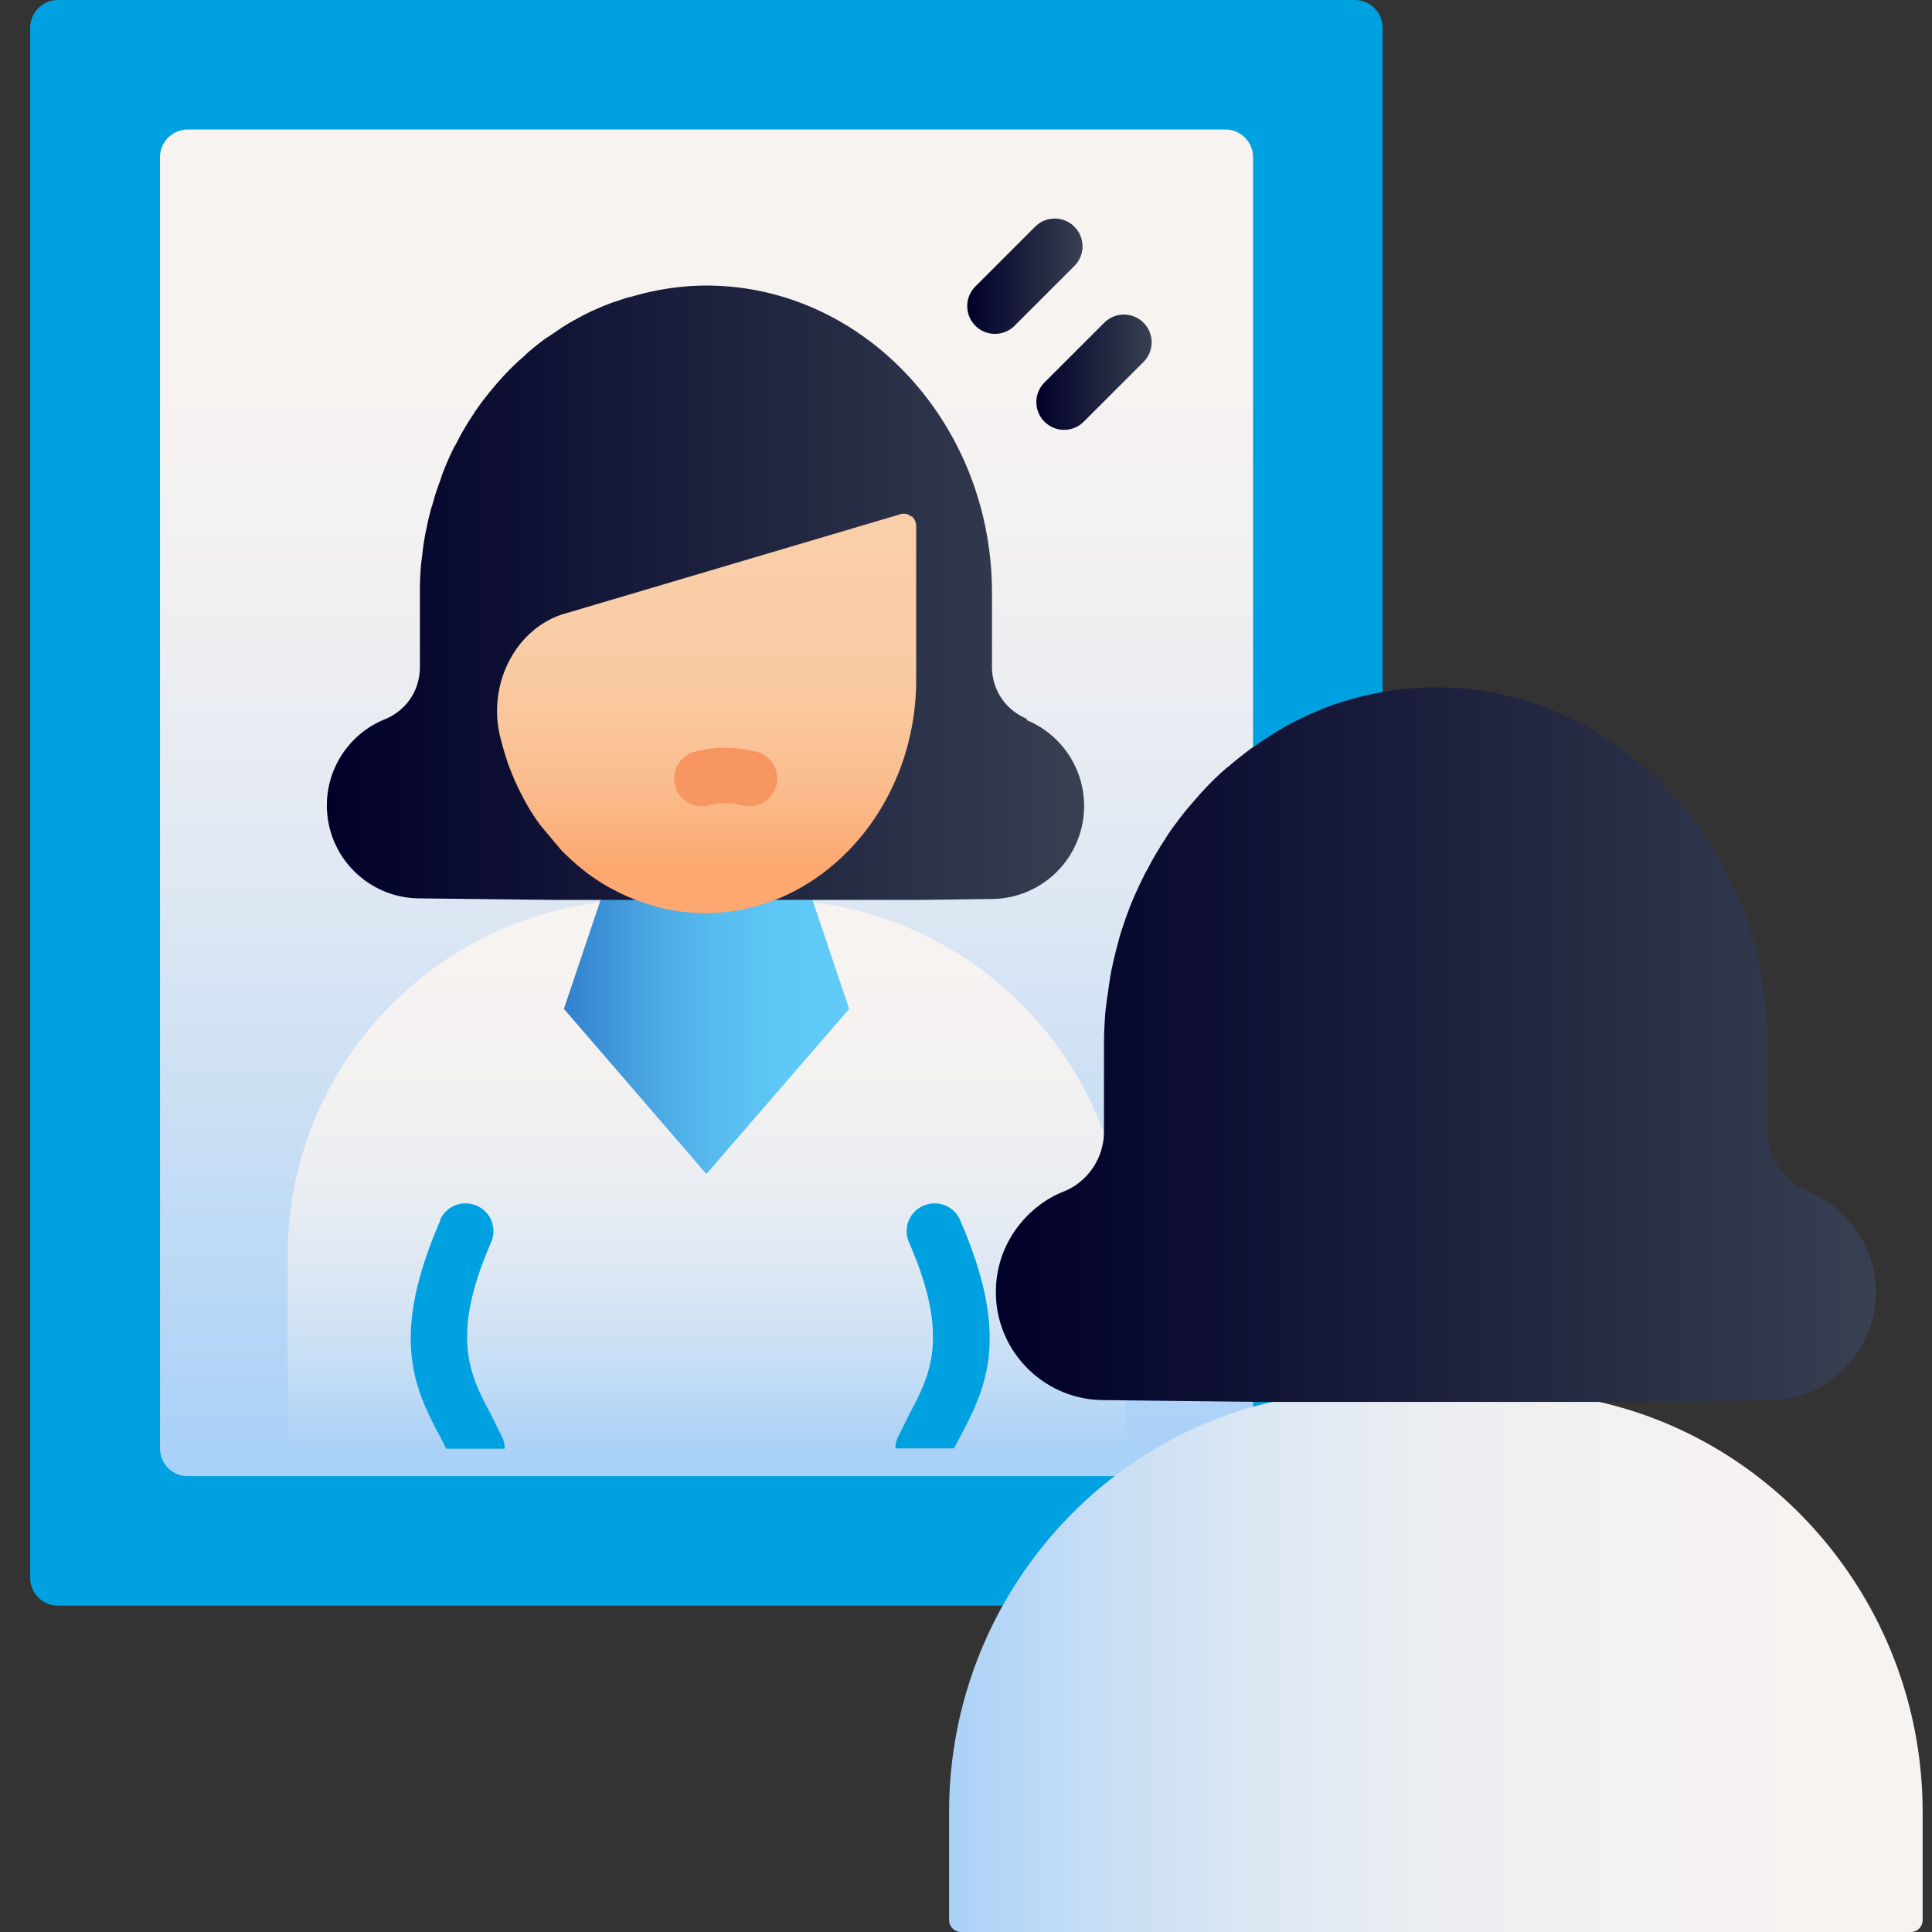 <svg xmlns="http://www.w3.org/2000/svg" width="64" height="64" fill="none" xmlns:v="https://vecta.io/nano"><rect width="100%" height="100%" fill="#333333" stroke="none"/><g fill-rule="evenodd"><path d="M44.88 0H1.92A.92.92 0 0 0 1 .92v51.35a.92.92 0 0 0 .92.92h42.96a.92.92 0 0 0 .92-.92V.92a.92.92 0 0 0-.92-.92z" fill="#00a1e0"/><path d="M40.59 4.29H6.22a.92.92 0 0 0-.92.92v42.77a.92.92 0 0 0 .92.92h34.37a.92.92 0 0 0 .92-.92V5.21a.92.92 0 0 0-.92-.92z" fill="url(#A)"/><path d="M25.52 29.81h-4.23c-6.47 0-11.76 5.29-11.76 11.76v6.01a.4.4 0 0 0 .4.4h26.96a.4.4 0 0 0 .4-.4v-6.01c0-6.47-5.29-11.76-11.76-11.76h-.01z" fill="url(#B)"/><path d="M26.15 27.54h-1.61-1.14-.54-1.07-1.13l-1.98 5.88 4.72 5.47 4.73-5.47-1.98-5.88z" fill="url(#C)"/><path d="M34.03 23.82c-.72-.3-1.17-.96-1.17-1.74v-2.45c0-5.6-4.26-10.17-9.46-10.17-.87 0-1.72.14-2.52.38h-.04s-.08.03-.13.04c-.11.04-.22.08-.33.11-.17.06-.33.12-.49.19l-.32.14a11.01 11.01 0 0 0-.48.25c-.09.05-.19.1-.28.16-.19.11-.37.24-.55.36-.05.04-.11.07-.17.11a8.5 8.5 0 0 0-.66.53 2.09 2.09 0 0 1-.22.2c-.14.13-.28.26-.41.4-.08.08-.16.17-.24.26-.12.13-.23.27-.35.41l-.22.28c-.11.15-.22.3-.32.46-.06.09-.12.18-.18.28a8.05 8.05 0 0 0-.36.64c-.02.05-.05.09-.08.14-.13.26-.25.53-.36.81-.04.09-.07.19-.1.29a9.87 9.87 0 0 0-.2.58c-.03.11-.06.23-.1.34-.05.19-.1.38-.14.57-.02.12-.05.23-.07.35a6.82 6.82 0 0 0-.09.63c-.01.1-.03.21-.04.31a9.71 9.71 0 0 0-.04.94v2.47c0 .78-.45 1.45-1.17 1.74a3.08 3.08 0 0 0 1.17 5.93l4.37.05h10.18 1.05.59.4l2.33-.03A3.08 3.08 0 0 0 34 23.85l.03-.03z" fill="url(#D)"/></g><path d="M30.18 17.11c-.1-.09-.22-.11-.34-.08l-10.53 3.12-.61.18c-1.58.47-2.53 2.25-2.15 4 .08.34.18.67.29 1 .02.04.03.09.05.13a8.93 8.93 0 0 0 .4.89c.03.05.05.1.08.15a6.87 6.87 0 0 0 .51.81l.09.11.63.75.03.03c.23.23.47.45.73.65.02.02.04.03.06.05a7.32 7.32 0 0 0 .8.52l.12.06c.27.15.56.27.85.38.04.01.08.03.12.04.3.1.61.19.93.25a7.17 7.17 0 0 0 1.12.1c3.84 0 6.99-3.48 6.99-7.73v-5.08c0-.14-.05-.26-.15-.34l-.02.01z" fill="url(#E)"/><g fill-rule="evenodd"><path d="M50.02 46.11h-4.91c-7.52 0-13.67 6.26-13.67 13.92v3.57a.4.4 0 0 0 .39.4H63.3c.22 0 .39-.18.39-.4v-3.57c0-7.66-6.15-13.92-13.67-13.92z" fill="url(#F)"/><path d="M59.92 39.47c-.84-.34-1.36-1.12-1.36-2.02V34.6c0-6.51-4.95-11.83-11-11.83-1.15 0-2.27.2-3.31.55-.31.1-.6.23-.9.36-.08.03-.15.08-.23.11-.23.11-.45.22-.66.35-.1.05-.19.11-.28.17a11.58 11.58 0 0 0-.58.38c-.09.06-.18.12-.27.19a14.52 14.52 0 0 0-.61.49c-.06.05-.12.09-.17.14-.25.22-.49.46-.72.71a2.59 2.59 0 0 0-.15.17c-.18.2-.35.4-.51.6-.07.09-.14.18-.21.28-.14.18-.27.37-.39.57-.07.1-.13.2-.19.3a8.05 8.05 0 0 0-.36.64c-.05.09-.1.17-.14.26a13.7 13.7 0 0 0-.43.95c-.02.05-.04.1-.06.16-.11.28-.2.56-.29.84l-.09.34a14.74 14.74 0 0 0-.17.71c-.03.12-.05.25-.07.37l-.11.75c-.01.11-.03.22-.04.34-.03.37-.05.73-.05 1.11v2.85a2.15 2.15 0 0 1-.79 1.69c-.17.14-.36.25-.57.33-.49.2-.92.51-1.27.89-.59.64-.95 1.49-.95 2.43 0 1.98 1.61 3.58 3.58 3.58l5.08.06h11.83 1.23.15l2.07-.04 1.63-.01c1.98 0 3.58-1.6 3.58-3.58 0-1.5-.92-2.78-2.22-3.32v-.02z" fill="url(#G)"/></g><path d="M34.29 7.51c.36-.36.94-.36 1.3 0s.36.94 0 1.3l-1.98 1.98c-.36.36-.94.36-1.3 0a.92.92 0 0 1 0-1.3l1.98-1.98z" fill="url(#H)"/><path d="M36.58 10.69c.36-.36.94-.36 1.3 0s.36.94 0 1.3l-1.98 1.98c-.36.36-.94.36-1.3 0s-.36-.94 0-1.3l1.98-1.98z" fill="url(#I)"/><path d="M23.02 24.9a.91.91 0 0 0 .46 1.78c.18-.05.37-.07.56-.07s.38.02.56.07a.93.93 0 0 0 1.12-.66.93.93 0 0 0-.66-1.12 4.32 4.32 0 0 0-1.02-.13 3.91 3.91 0 0 0-1.02.13z" fill="#f79661"/><path d="M14.58 40.41c.2-.46.74-.67 1.21-.47s.68.74.48 1.21c-1.37 3.13-.7 4.41-.02 5.68l.38.77a.89.89 0 0 1 .09.39h-1.94l-.15-.3c-.88-1.66-1.76-3.33-.04-7.27l-.01-.01zm15.08 7.57h1.94l.16-.3c.88-1.66 1.76-3.33.04-7.27-.2-.46-.74-.67-1.21-.47s-.68.74-.48 1.21c1.37 3.13.7 4.41.02 5.68l-.38.77a.89.89 0 0 0-.09.39v-.01z" fill="#00a1e0"/><defs><linearGradient id="A" x1="23.4" y1="4.29" x2="23.4" y2="48.9" href="#J"><stop offset=".18" stop-color="#f7f3f1"/><stop offset=".34" stop-color="#f1f0f1"/><stop offset=".56" stop-color="#dfe8f3"/><stop offset=".81" stop-color="#c1dbf5"/><stop offset=".98" stop-color="#aad1f7"/></linearGradient><linearGradient id="B" x1="23.4" y1="47.98" x2="23.4" y2="29.81" href="#J"><stop stop-color="#abd1f7"/><stop offset=".15" stop-color="#c6def5"/><stop offset=".31" stop-color="#dce7f3"/><stop offset=".49" stop-color="#ebeef2"/><stop offset=".7" stop-color="#f4f2f1"/><stop offset="1" stop-color="#f7f3f1"/></linearGradient><linearGradient id="C" x1="18.68" y1="33.22" x2="28.13" y2="33.22" href="#J"><stop stop-color="#327fcc"/><stop offset=".08" stop-color="#398bd3"/><stop offset=".31" stop-color="#4ba7e3"/><stop offset=".54" stop-color="#57bcef"/><stop offset=".77" stop-color="#5fc8f6"/><stop offset="1" stop-color="#61ccf8"/></linearGradient><linearGradient id="D" x1="10.86" y1="19.63" x2="35.94" y2="19.63" href="#J"><stop stop-color="#000029"/><stop offset="1" stop-color="#384051"/></linearGradient><linearGradient id="E" x1="23.4" y1="17.02" x2="23.4" y2="30.26" href="#J"><stop offset=".02" stop-color="#f9cfa9"/><stop offset=".31" stop-color="#f9cda6"/><stop offset=".51" stop-color="#fac79d"/><stop offset=".68" stop-color="#fabc8d"/><stop offset=".84" stop-color="#fcad77"/><stop offset=".88" stop-color="#fca870"/></linearGradient><linearGradient id="F" x1="31.43" y1="55.05" x2="63.69" y2="55.05" href="#J"><stop stop-color="#abd1f7"/><stop offset=".15" stop-color="#c6def5"/><stop offset=".31" stop-color="#dce7f3"/><stop offset=".49" stop-color="#ebeef2"/><stop offset=".7" stop-color="#f4f2f1"/><stop offset="1" stop-color="#f7f3f1"/></linearGradient><linearGradient id="G" x1="32.99" y1="34.6" x2="62.14" y2="34.6" href="#J"><stop stop-color="#000029"/><stop offset="1" stop-color="#384051"/></linearGradient><linearGradient id="H" x1="32.04" y1="9.15" x2="35.86" y2="9.15" href="#J"><stop stop-color="#000029"/><stop offset="1" stop-color="#384051"/></linearGradient><linearGradient id="I" x1="34.34" y1="12.33" x2="38.16" y2="12.33" href="#J"><stop stop-color="#000029"/><stop offset="1" stop-color="#384051"/></linearGradient><linearGradient id="J" gradientUnits="userSpaceOnUse"/></defs></svg>